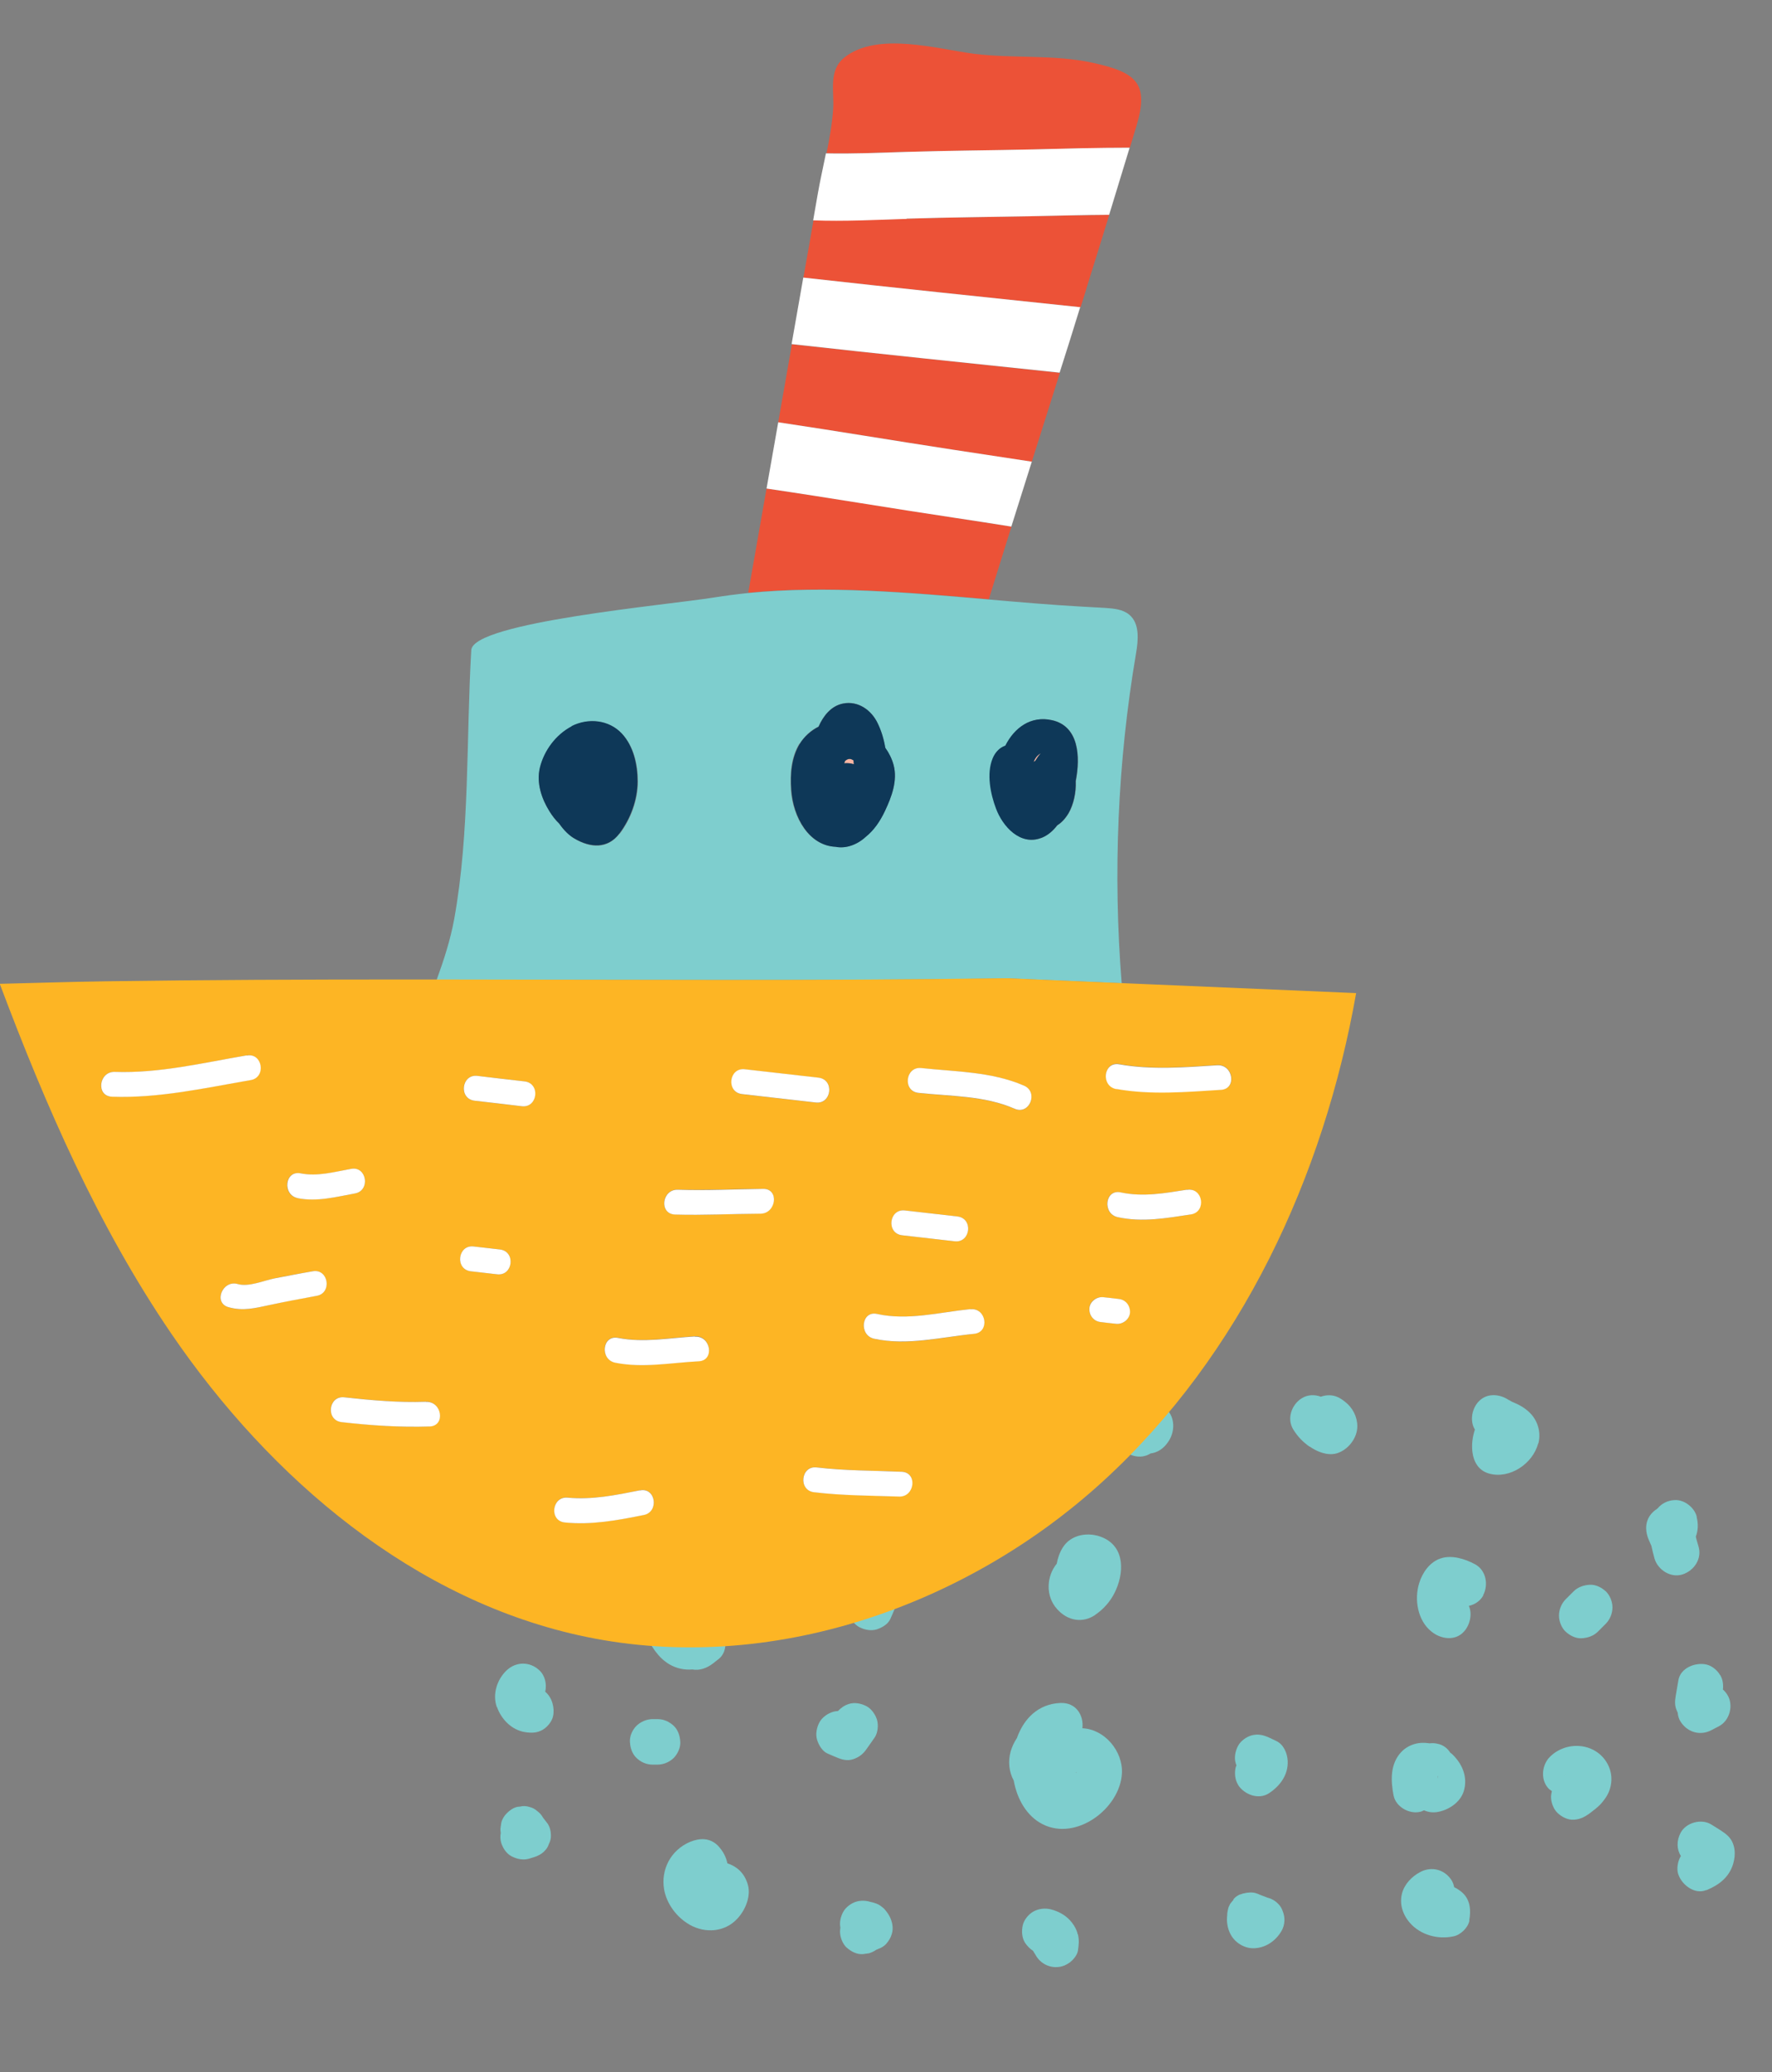 <svg viewBox="0 0 147.093 172" version="1.1" xmlns="http://www.w3.org/2000/svg" id="Layer_1" style="max-height: 500px" width="147.093" height="172">
  
  <rect x="0" y="0" width="147.093" height="172" fill="#808080" stroke="none"/>
  
  <defs>
    <style>
      .st0 {
        fill: #0e3858;
      }

      .st1 {
        fill: #ec5237;
      }

      .st2 {
        fill: #7ecece;
      }

      .st3 {
        fill: #f9b5a2;
      }

      .st4 {
        fill: #fff;
      }

      .st5 {
        fill: #fdb524;
      }
    </style>
  </defs>
  <polygon points="117.97 148.4 117.97 148.38 117.96 148.38 117.96 148.38 117.97 148.4" class="st2"></polygon>
  <path d="M119.3,147.75h0s0,0,0,0Z" class="st2"></path>
  <path d="M121.39,132.6v.04h0v-.06h0Z" class="st2"></path>
  <polygon points="121.42 132.49 121.42 132.49 121.41 132.5 121.42 132.49" class="st2"></polygon>
  <path d="M119.33,147.54h0v.08c.08-.34,0-.26,0-.08Z" class="st2"></path>
  <polygon points="121.38 132.57 121.39 132.57 121.38 132.57 121.38 132.57" class="st2"></polygon>
  <path d="M77.61,122.12s.04.01.07.03c-.03,0-.04-.03-.07-.03h0Z" class="st2"></path>
  <path d="M79.54,121.2s.06.06,0-.04v.04Z" class="st2"></path>
  <path d="M89.33,147.15c.11-.15-.1,0,0,0h0Z" class="st2"></path>
  <path d="M57.13,134.81h.01c-.14,0-.25.06-.01,0Z" class="st2"></path>
  <path d="M121.44,132.48h-.01c.06-.04.1-.08.01-.01h0Z" class="st2"></path>
  <path d="M129.89,147.35s.04-.06-.21.18h0c.07-.06.12-.11.19-.17h.01Z" class="st2"></path>
  <path d="M57.25,159.76c1.3.73,2.92.62,3.96-.51.69-.74,1.17-1.93.84-2.91-.29-.91-.91-1.43-1.67-1.68-.11-.54-.37-1.03-.8-1.48-.66-.65-1.5-.63-2.3-.3-1.59.68-2.44,2.28-2.15,3.96.21,1.19,1.06,2.32,2.11,2.91h.01Z" class="st2"></path>
  <path d="M70.28,161.65c.36.33.84.58,1.34.55.17-.03.33-.04.51-.07.23-.07.43-.17.62-.3.07-.03.12-.04.19-.08.23-.08.44-.21.61-.39.22-.25.39-.52.48-.84.15-.47.04-1.03-.19-1.46-.12-.23-.29-.46-.47-.65-.07-.07-.32-.26-.4-.3-.08-.06-.39-.17-.47-.19s-.17-.04-.26-.06c-.36-.12-.79-.12-1.12-.03-.44.12-.91.46-1.13.87-.21.39-.32.86-.23,1.3-.01.11-.03.21-.03.32,0,.47.21,1.02.55,1.34Z" class="st2"></path>
  <path d="M89.46,160.55c-.08-.37-.26-.68-.48-.97-.44-.57-1.06-.92-1.75-1.1-.48-.12-1.03-.06-1.46.19-.4.23-.77.68-.87,1.13-.11.48-.08,1.03.19,1.46.18.26.4.5.66.66.08.14.18.28.26.43.4.65,1.13,1.01,1.89.91.34-.04.62-.17.9-.37.29-.22.62-.61.68-.98.07-.52.11-.84,0-1.35h-.01Z" class="st2"></path>
  <path d="M102.4,157.68c-.1.11-.19.22-.28.34h0c-.08.14-.15.29-.18.44h0c-.04.17-.07.33-.07.5-.07.55.03,1.15.3,1.63.36.66,1.12,1.13,1.88,1.12.98-.01,1.83-.59,2.32-1.42.3-.52.33-1.13.1-1.68-.08-.23-.21-.44-.39-.61-.23-.23-.51-.4-.84-.48-.22-.08-.46-.18-.68-.26-.08-.04-.18-.08-.28-.11h0c-.3-.11-.7-.08-1.05.01h-.03s-.07.03-.11.04-.08.03-.12.04h-.03c-.19.08-.39.21-.52.37l-.03.03v.04Z" class="st2"></path>
  <path d="M121.96,159.4c.15-.81.1-1.68-.55-2.29-.21-.19-.44-.34-.7-.47-.04-.21-.11-.4-.22-.58-.58-.9-1.66-1.17-2.59-.68-.7.37-1.31.99-1.52,1.78-.23.9.07,1.79.68,2.47.88.99,2.32,1.37,3.6,1.09.59-.12,1.21-.72,1.32-1.32h-.01Z" class="st2"></path>
  <path d="M55.92,143.24c-.37-.34-.83-.55-1.34-.55h-.4c-.48,0-.99.21-1.34.55s-.58.87-.55,1.34c.03.5.18.99.55,1.34s.83.55,1.34.55h.4c.48,0,.99-.21,1.34-.55.33-.33.58-.87.55-1.34-.03-.5-.18-.99-.55-1.34Z" class="st2"></path>
  <path d="M69.15,142.09c-.44.12-.91.46-1.13.87-.23.44-.34.98-.19,1.46.14.44.43.94.87,1.13.22.1.44.19.66.28.47.21.95.36,1.46.19.5-.17.84-.44,1.13-.87.22-.32.44-.62.66-.94.26-.39.32-1.02.19-1.46s-.46-.91-.87-1.13c-.44-.23-.98-.34-1.46-.19-.37.12-.66.32-.91.59-.12,0-.26.03-.4.06h-.01Z" class="st2"></path>
  <path d="M93.13,147.2c.1-1.83-1.42-3.67-3.28-3.75.12-1.03-.48-2.14-1.81-2.1-1.86.07-3.06,1.31-3.63,2.92-.23.34-.41.73-.52,1.12-.22.79-.14,1.68.26,2.4.28,1.56,1.09,2.97,2.41,3.63,2.79,1.41,6.41-1.31,6.57-4.22h0ZM89.33,147.15c-.1,0,.11-.15,0,0h0Z" class="st2"></path>
  <path d="M102.77,148.15c.52.81,1.71,1.27,2.59.68.91-.61,1.59-1.53,1.53-2.68-.03-.62-.33-1.35-.94-1.64-.19-.1-.4-.18-.59-.28-.47-.22-.94-.33-1.46-.19-.44.12-.91.46-1.13.87-.23.44-.34.98-.19,1.46.01.04.03.1.06.15-.01.06-.04.1-.06.15-.12.46-.07,1.06.19,1.46h0Z" class="st2"></path>
  <path d="M118.03,150.34s.12-.06.18-.08c.37.17.8.22,1.27.11.95-.22,1.88-.91,2.08-1.9.22-.99-.14-1.92-.8-2.65-.11-.12-.23-.25-.37-.34-.23-.36-.58-.65-1.05-.74-.22-.06-.44-.06-.68-.04-.84-.14-1.71.06-2.35.73-.92.99-.87,2.36-.63,3.6.19.98,1.41,1.63,2.33,1.32h.01ZM119.33,147.54c0-.18.08-.25,0,.08v-.08h0ZM119.3,147.75h0s0,0,0,0ZM117.97,148.38h-.01.01Z" class="st2"></path>
  <path d="M128.65,148.53s.11.1.17.14c-.04.17-.07.34-.07.48,0,.47.21,1.02.55,1.34.36.33.84.58,1.34.55.54-.03.92-.23,1.34-.55-.73.57.39-.29.29-.22.11-.08.22-.17.32-.26.28-.23.51-.52.72-.83.55-.84.61-1.93.11-2.81-.98-1.75-3.42-1.92-4.79-.52-.69.72-.76,1.99,0,2.69h.03ZM129.89,147.35s-.14.11-.19.17h0c.25-.23.26-.22.21-.18h-.01Z" class="st2"></path>
  <path d="M57.37,134.7s-.06-.07-.07-.11c-.15-.26-.29-.54-.43-.8-.46-.92-1.75-1.17-2.59-.68-.94.55-1.13,1.67-.68,2.59.46.94,1.03,1.89,1.96,2.44.61.36,1.27.48,1.92.43.59.11,1.21-.11,1.72-.51.15-.12.32-.25.47-.37.73-.58.68-1.82.15-2.5-.59-.74-1.6-.95-2.44-.5h-.01ZM57.13,134.81c-.22.06-.11,0,.01,0h-.01Z" class="st2"></path>
  <path d="M70.45,133.92c.12.44.46.91.87,1.13.44.23.98.34,1.46.19.44-.14.94-.43,1.13-.87.14-.32.28-.62.4-.94.07-.15.12-.3.19-.46.08-.25.1-.51.03-.76-.06-.4-.22-.81-.52-1.09-.25-.22-.52-.39-.84-.48-.43-.14-1.09-.07-1.46.19-.14.1-.28.19-.4.28-.41.29-.73.63-.87,1.13-.07.26-.08.57-.03.87v.04c-.06.25-.04.51.03.76h.01Z" class="st2"></path>
  <path d="M90.92,134.03c.68-.46,1.24-1.1,1.6-1.82.79-1.57.91-3.77-.98-4.59-1.15-.5-2.66-.28-3.34.86-.25.41-.4.86-.48,1.31-.84,1.02-.97,2.68.04,3.78.84.94,2.08,1.2,3.16.47Z" class="st2"></path>
  <path d="M123.11,132.42c.47-.88.25-2.1-.68-2.59-.8-.43-1.92-.79-2.83-.48-.91.29-1.52,1.17-1.79,2.04-.43,1.35-.14,3.12,1.02,4.04.77.62,1.95.81,2.69,0,.48-.52.72-1.43.41-2.14.5-.11.94-.4,1.2-.87h-.03ZM121.38,132.57h0ZM121.39,132.64h0v-.04h0v.06h0ZM121.42,132.49h0ZM121.42,132.49h.01c.07-.1.03-.04-.01.01h0Z" class="st2"></path>
  <path d="M132.64,135.43l.66-.66c.34-.34.55-.86.55-1.34s-.21-1.02-.55-1.34c-.36-.33-.84-.58-1.34-.55s-.98.19-1.34.55l-.66.66c-.34.34-.55.86-.55,1.34s.21,1.02.55,1.34c.36.33.84.58,1.34.55s.98-.19,1.34-.55Z" class="st2"></path>
  <path d="M62.45,120.46c-1.6.23-2.3,1.5-2.95,2.83-.46.92-.25,2.06.68,2.59.84.48,2.14.25,2.59-.68l.04-.08c.59.29,1.28.37,2.08.25,1.08-.17,1.49-1.42,1.32-2.33-.32-1.75-2.08-2.81-3.78-2.57h.01Z" class="st2"></path>
  <path d="M79.14,117.36c-.84-.48-2.14-.25-2.59.68-.8,1.63-1.45,4.18.22,5.5.51.4,1.12.59,1.77.57,1.13-.07,2.01-.59,2.37-1.71.25-.77.22-1.64-.19-2.36-.19-.32-.41-.58-.68-.79.08-.73-.19-1.46-.9-1.88h0ZM77.61,122.12h0s.04.03.07.03c-.03,0-.06-.03-.07-.03ZM79.54,121.2v-.04c.04.11.03.1,0,.04Z" class="st2"></path>
  <path d="M94.08,120.83c.54.15,1.03.06,1.43-.19.58-.07,1.08-.41,1.43-.92.5-.68.62-1.67.17-2.41-.19-.32-.43-.54-.69-.7.03-.29.06-.59.07-.88,0-1.02-.88-1.9-1.9-1.9s-1.89.87-1.9,1.9c0,.7-.14,1.38-.07,2.08.03.23.07.47.14.69h0c-.37.95.41,2.08,1.32,2.33h0Z" class="st2"></path>
  <path d="M108.72,120.07c.61.43,1.46.77,2.21.57.95-.26,1.74-1.26,1.74-2.25,0-.8-.39-1.55-1.01-2.03-.41-.33-.8-.55-1.34-.55-.22,0-.46.04-.68.12-.51-.19-1.1-.18-1.6.14-.84.54-1.24,1.7-.68,2.59.36.58.79,1.03,1.35,1.42h0Z" class="st2"></path>
  <path d="M127.7,119.81c.25-.97-.08-2-.83-2.66-.29-.26-.61-.46-.95-.62-.14-.07-.29-.12-.43-.19s-.48-.34-.07,0c-.76-.63-1.95-.8-2.69,0-.55.59-.74,1.61-.3,2.32-.19.58-.28,1.21-.21,1.82.1.86.52,1.59,1.39,1.83,1.72.48,3.64-.83,4.07-2.5h.01Z" class="st2"></path>
  <path d="M45.12,132.37c.36.06.72.03,1.06-.12.32-.14.55-.32.76-.58.23-.3.46-.76.41-1.15-.01-.12-.03-.25-.06-.37-.07-.52-.17-.95-.55-1.34-.33-.33-.87-.58-1.34-.55-.21,0-.4.04-.59.1-.17,0-.34.01-.51.06-.81.19-1.39.76-1.85,1.43-.54.83-.19,2.14.68,2.59.68.36,1.41.3,1.99-.07Z" class="st2"></path>
  <path d="M41.26,141.7c.36,1.02,1.23,1.9,2.32,2.07.52.08.99.08,1.46-.19.4-.23.77-.68.87-1.13.15-.69-.08-1.56-.65-2.03.14-.63-.01-1.35-.5-1.79-.77-.72-1.9-.73-2.69,0-.81.76-1.21,1.99-.83,3.06h.01Z" class="st2"></path>
  <path d="M41.6,152.95c.15.46.43.9.87,1.13s.97.34,1.46.19c.14-.04.28-.08.4-.12.32-.1.61-.25.84-.48.18-.17.32-.37.39-.61.12-.22.18-.47.17-.73,0-.34-.08-.66-.26-.95-.14-.18-.28-.36-.4-.52-.12-.22-.28-.4-.48-.54-.18-.17-.4-.28-.65-.34-.25-.08-.51-.1-.76-.03-.25,0-.48.08-.7.22-.4.26-.76.65-.87,1.13-.03.17-.04.33-.07.51,0,.11.01.22.03.33-.06.28-.04.58.04.83h0Z" class="st2"></path>
  <path d="M140.85,125.9c-.19-.77-1.02-1.43-1.83-1.39-.61.03-1.09.29-1.43.7,0,0-.03,0-.04.03-.95.61-1.1,1.61-.68,2.59.06.14.12.28.18.41,0,.01.01.03.03.06.07.36.17.72.26,1.06.28.95,1.35,1.64,2.33,1.32.97-.32,1.63-1.31,1.32-2.33-.04-.15-.1-.32-.14-.48-.03-.11-.06-.22-.08-.33h0c.18-.48.22-1.02.07-1.61v-.03Z" class="st2"></path>
  <path d="M142.78,139.03c-.23-.4-.68-.77-1.13-.87-.91-.21-2.17.28-2.33,1.32-.06.33-.11.66-.17.99-.07.44-.17.84-.04,1.3.04.14.1.26.15.37.03.28.1.55.25.77.58.9,1.66,1.19,2.59.68.21-.11.4-.21.61-.32.88-.47,1.21-1.75.68-2.59-.11-.18-.23-.32-.37-.44.04-.41,0-.81-.22-1.2h-.01Z" class="st2"></path>
  <path d="M141.65,156.89c1.05-.43,1.89-1.08,2.22-2.19.23-.77.19-1.68-.41-2.29-.37-.37-.91-.65-1.37-.95-.83-.55-2.14-.19-2.59.68-.34.66-.32,1.35.03,1.92,0,.01-.01.03-.03.04-.23.4-.34,1.01-.19,1.46.29.88,1.35,1.72,2.33,1.32h.01Z" class="st2"></path>
  <path d="M82.08,49.74c.62-2.01,1.26-4.03,1.88-6.03-1.55-.23-3.09-.48-4.64-.72-5.23-.8-10.46-1.67-15.69-2.44-.51,2.88-1.01,5.77-1.52,8.65,6.43-.63,13.31-.04,19.95.54h.01Z" class="st1"></path>
  <path d="M75.22,12.61c3.55-.11,7.09-.12,10.64-.21,2.65-.06,5.28-.12,7.93-.14.18-.61.37-1.21.55-1.82,1.05-3.5.03-4.43-3.64-5.23-3.23-.7-6.55-.34-9.81-.74-3.05-.39-8.08-1.89-10.82.32-1.32,1.08-.81,2.8-.91,4.26-.08,1.21-.3,2.44-.55,3.67,2.21.06,4.4-.06,6.64-.12h-.03Z" class="st1"></path>
  <path d="M85.65,38.32c.77-2.46,1.56-4.91,2.33-7.37-7.42-.79-14.84-1.56-22.25-2.37-.04.22-.08.44-.11.66-.34,1.93-.68,3.88-1.02,5.81,4.86.72,9.7,1.53,14.54,2.28,2.17.33,4.35.68,6.51.99Z" class="st1"></path>
  <path d="M90.16,24.01c.65-2.06,1.28-4.12,1.92-6.18-2.07.03-4.12.07-6.19.11-3.55.08-7.09.1-10.62.21-2.59.08-5.16.21-7.74.12-.28,1.59-.55,3.19-.84,4.77,7.67.86,15.34,1.64,23.01,2.46.15-.5.32-.99.47-1.49Z" class="st1"></path>
  <path d="M75.26,18.15c3.55-.11,7.08-.14,10.62-.21,2.07-.04,4.12-.1,6.19-.11.57-1.85,1.13-3.71,1.7-5.57-2.65,0-5.28.07-7.93.14-3.55.08-7.09.1-10.64.21-2.22.07-4.43.17-6.64.12-.22,1.1-.47,2.19-.66,3.27-.14.76-.26,1.52-.4,2.29,2.58.1,5.15-.04,7.74-.12h.01Z" class="st4"></path>
  <path d="M89.69,25.5c-7.67-.81-15.34-1.6-23.01-2.46-.32,1.83-.65,3.68-.97,5.52,7.42.83,14.84,1.59,22.25,2.37.58-1.81,1.15-3.63,1.71-5.45h.01Z" class="st4"></path>
  <path d="M83.95,43.71c.57-1.79,1.13-3.6,1.7-5.39-2.17-.33-4.35-.66-6.51-.99-4.86-.74-9.7-1.56-14.54-2.28-.32,1.83-.65,3.67-.97,5.5,5.24.77,10.46,1.66,15.69,2.44,1.55.23,3.09.47,4.64.72Z" class="st4"></path>
  <path d="M70.88,63.44c0-.11,0-.21-.03-.32-.11-.07-.21-.12-.32-.12-.15,0-.28.07-.4.19-.01.06-.03.12-.06.18.28-.03.54,0,.8.08h0Z" class="st3"></path>
  <path d="M85.94,63.14c.14-.23.29-.46.46-.63-.29.14-.48.4-.61.72h0s.1-.06.14-.08h.01Z" class="st3"></path>
  <path d="M83.17,81.21h.57c3.12.14,6.24.26,9.37.4-.73-9.13-.34-18.35,1.19-27.37.19-1.12.32-2.47-.55-3.21-.54-.46-1.3-.52-2-.57-.65-.04-1.3-.07-1.96-.11-2.5-.14-5.08-.36-7.71-.59-6.64-.58-13.53-1.17-19.95-.54-.95.1-1.9.22-2.84.37-3.88.63-20.03,2.06-20.17,4.37-.43,7.31-.11,15.13-1.42,22.34-.32,1.74-.86,3.39-1.45,5.02,15.64,0,31.27.11,46.92-.1h.01ZM82.41,62.97c.23-.57.62-.91,1.06-1.08.74-1.48,2.11-2.51,3.88-2.11,2.21.5,2.35,3.01,1.96,5.05.04.95-.18,1.95-.59,2.66-.28.47-.59.8-.94,1.01-.36.46-.79.84-1.32,1.05-1.74.68-3.17-.95-3.74-2.43-.46-1.21-.8-2.91-.29-4.15h-.01ZM66.38,61.73c.37-.59.92-1.12,1.56-1.42.39-.88,1.03-1.71,2.03-1.92,1.26-.25,2.36.54,2.88,1.64.29.62.51,1.31.63,2.03.3.43.55.91.69,1.43.36,1.31-.15,2.65-.72,3.82-.39.81-.9,1.59-1.59,2.14-.69.65-1.63,1.01-2.5.83-2.23-.08-3.56-2.46-3.71-4.73-.08-1.3.01-2.69.7-3.82h.01ZM51.44,69.18c-.98,1.31-2.41,1.23-3.74.44-.44-.26-.88-.7-1.27-1.24-.32-.3-.59-.66-.81-1.02-.66-1.06-1.1-2.36-.8-3.61.34-1.43,1.32-2.76,2.65-3.45,1.37-.72,3.1-.55,4.18.62.97,1.05,1.31,2.58,1.3,3.97,0,1.52-.58,3.08-1.49,4.3h-.01Z" class="st2"></path>
  <path d="M47.46,60.28c-1.32.69-2.3,2.01-2.65,3.45-.29,1.26.14,2.55.8,3.61.23.37.5.72.81,1.02.37.54.81.98,1.27,1.24,1.32.77,2.76.87,3.74-.44.91-1.21,1.49-2.79,1.49-4.3,0-1.39-.33-2.92-1.3-3.97-1.08-1.16-2.8-1.32-4.18-.62h.01Z" class="st0"></path>
  <path d="M86.44,69.55c.54-.21.97-.59,1.32-1.05.34-.21.66-.54.94-1.01.41-.72.63-1.71.59-2.66.4-2.04.26-4.55-1.96-5.05-1.77-.4-3.13.63-3.88,2.11-.44.15-.83.51-1.06,1.08-.51,1.26-.17,2.94.29,4.15.55,1.48,2,3.09,3.74,2.43h.01ZM86.4,62.52c-.17.18-.32.4-.46.63-.06.03-.1.07-.14.1h0c.12-.32.32-.58.61-.73h-.01Z" class="st0"></path>
  <path d="M69.37,70.29c.87.17,1.81-.19,2.5-.83.69-.55,1.2-1.31,1.59-2.14.55-1.17,1.06-2.52.72-3.82-.14-.52-.39-1.02-.69-1.43-.12-.72-.33-1.42-.63-2.03-.52-1.1-1.63-1.89-2.88-1.64-.99.19-1.64,1.03-2.03,1.92-.63.32-1.2.83-1.56,1.42-.69,1.13-.8,2.52-.7,3.82.15,2.28,1.48,4.65,3.71,4.73h-.01ZM70.13,63.18c.12-.12.25-.19.4-.19.11,0,.22.06.32.12,0,.11.01.21.03.32-.26-.08-.52-.11-.8-.08.03-.06.04-.11.06-.18h0Z" class="st0"></path>
  <path d="M112.58,82.43c-6.5-.28-13-.55-19.48-.83-3.12-.14-6.24-.26-9.37-.4h-.57c-15.64.22-31.27.11-46.92.1h-2.65c-8.26,0-16.53.03-24.79.15-2.94.04-5.88.14-8.82.21,3.82,10.15,8.15,20.11,14.25,29.05,8.22,12.04,20.18,22.22,34.46,25.16,15.18,3.13,31.44-2.47,42.88-12.93,11.44-10.46,18.32-25.27,21.01-40.55v.03ZM98.84,100.8c-2.03.32-4.03.68-6.07.23-1.3-.28-1.06-2.35.23-2.06,1.88.4,3.64.07,5.5-.22,1.32-.21,1.64,1.83.32,2.04h.01ZM92.91,88.32c2.69.48,5.42.25,8.14.08,1.32-.08,1.66,1.97.32,2.04-2.88.17-5.82.44-8.69-.07-1.31-.23-1.08-2.29.23-2.06ZM75.11,100.47c1.46.17,2.91.33,4.37.5,1.32.15,1.09,2.21-.23,2.06-1.46-.17-2.91-.33-4.37-.5-1.32-.15-1.09-2.21.23-2.06ZM61.83,88.76c2.04.23,4.08.47,6.13.7,1.32.15,1.09,2.21-.23,2.06-2.04-.23-4.08-.47-6.13-.7-1.32-.15-1.09-2.21.23-2.06ZM24.95,97.39c1.43.29,2.8-.11,4.19-.37,1.31-.23,1.63,1.81.32,2.04-1.59.29-3.15.7-4.76.39-1.3-.26-1.08-2.32.23-2.06h.01ZM9.28,91.03c-1.34-.04-1.09-2.11.23-2.06,3.7.14,7.34-.74,10.95-1.37,1.32-.22,1.63,1.82.32,2.04-3.82.66-7.62,1.52-11.52,1.38h.01ZM26.27,107.56c-1.31.22-2.61.47-3.9.76-1.2.26-2.19.54-3.41.18-1.28-.37-.5-2.29.77-1.92.91.26,2.15-.28,3.05-.47,1.05-.22,2.11-.41,3.17-.59,1.32-.23,1.63,1.82.32,2.04ZM35.67,118.39c-2.46.1-4.88-.08-7.33-.36-1.32-.15-1.09-2.21.23-2.06,2.25.25,4.51.46,6.77.37,1.32-.06,1.64,2,.32,2.04ZM41.27,105.77c-.73-.08-1.46-.17-2.19-.25-1.32-.15-1.09-2.21.23-2.06.73.08,1.46.17,2.19.25,1.32.15,1.09,2.21-.23,2.06ZM43.31,91.82c-1.31-.15-2.62-.3-3.93-.46-1.32-.15-1.09-2.21.23-2.06,1.31.15,2.62.3,3.93.46,1.32.15,1.09,2.21-.23,2.06ZM53.44,125.74c-2.18.44-4.32.84-6.55.62-1.32-.12-1.09-2.19.23-2.06,2.04.19,4-.19,6-.61,1.31-.26,1.63,1.78.32,2.04ZM58,112.97c-2.3.12-4.65.59-6.94.12-1.3-.26-1.08-2.32.23-2.06,2.12.43,4.25,0,6.39-.12,1.32-.07,1.66,1.97.32,2.04h0ZM63.12,100.73c-2.37.03-4.73.15-7.1.07-1.34-.04-1.09-2.1.23-2.06,2.37.07,4.73-.06,7.1-.07,1.34-.01,1.08,2.04-.23,2.06ZM74.61,124.21c-2.36-.1-4.7-.08-7.05-.36-1.32-.17-1.09-2.22.23-2.06,2.35.28,4.69.28,7.05.36,1.34.06,1.09,2.11-.23,2.06ZM80.86,110.71c-2.73.29-5.57,1.02-8.3.41-1.3-.29-1.06-2.35.23-2.06,2.55.57,5.19-.14,7.75-.4,1.32-.14,1.64,1.9.32,2.04ZM84.23,92.04c-2.51-1.09-5.31-1.03-7.99-1.32-1.32-.14-1.09-2.21.23-2.06,2.87.3,5.84.28,8.53,1.46,1.23.54.46,2.46-.77,1.92ZM90.42,108.58c.04-.57.61-.98,1.15-.91.44.06.87.1,1.31.15.58.07.95.59.91,1.15-.04.57-.61.98-1.15.91-.44-.06-.87-.1-1.31-.15-.58-.07-.95-.59-.91-1.15Z" class="st5"></path>
  <path d="M20.47,87.6c-3.63.62-7.26,1.5-10.95,1.37-1.32-.04-1.57,2.01-.23,2.06,3.9.14,7.7-.72,11.52-1.38,1.31-.22.99-2.28-.32-2.04h-.01Z" class="st4"></path>
  <path d="M24.7,99.45c1.61.32,3.17-.1,4.76-.39,1.31-.23.99-2.29-.32-2.04-1.41.25-2.77.65-4.19.37-1.31-.26-1.53,1.79-.23,2.06h-.01Z" class="st4"></path>
  <path d="M25.96,105.52c-1.06.18-2.11.39-3.17.59-.9.18-2.14.73-3.05.47-1.27-.37-2.06,1.56-.77,1.92,1.21.34,2.19.08,3.41-.18,1.3-.28,2.59-.52,3.9-.76,1.31-.22.99-2.28-.32-2.04Z" class="st4"></path>
  <path d="M43.55,89.76c-1.31-.15-2.62-.3-3.93-.46-1.32-.15-1.56,1.9-.23,2.06,1.31.15,2.62.3,3.93.46,1.32.15,1.56-1.9.23-2.06Z" class="st4"></path>
  <path d="M41.5,103.71c-.73-.08-1.46-.17-2.19-.25-1.32-.15-1.56,1.9-.23,2.06.73.08,1.46.17,2.19.25,1.32.15,1.56-1.9.23-2.06Z" class="st4"></path>
  <path d="M61.59,90.81c2.04.23,4.08.47,6.13.7,1.32.15,1.56-1.9.23-2.06-2.04-.23-4.08-.47-6.13-.7-1.32-.15-1.56,1.9-.23,2.06Z" class="st4"></path>
  <path d="M63.36,98.68c-2.37.03-4.73.15-7.1.07-1.32-.04-1.57,2.01-.23,2.06,2.37.07,4.73-.06,7.1-.07,1.31-.01,1.57-2.07.23-2.06Z" class="st4"></path>
  <path d="M85,90.11c-2.7-1.17-5.66-1.15-8.53-1.46-1.32-.14-1.56,1.92-.23,2.06,2.69.29,5.48.22,7.99,1.32,1.23.54,2-1.39.77-1.92Z" class="st4"></path>
  <path d="M74.88,102.53c1.46.17,2.91.33,4.37.5,1.32.15,1.56-1.9.23-2.06-1.46-.17-2.91-.33-4.37-.5-1.32-.15-1.56,1.9-.23,2.06Z" class="st4"></path>
  <path d="M92.67,90.39c2.87.51,5.81.25,8.69.07,1.32-.08,1.01-2.12-.32-2.04-2.7.17-5.44.4-8.14-.08-1.31-.23-1.55,1.82-.23,2.06Z" class="st4"></path>
  <path d="M98.52,98.75c-1.86.29-3.63.62-5.5.22-1.3-.28-1.53,1.78-.23,2.06,2.04.44,4.03.08,6.07-.23,1.31-.21,1.01-2.25-.32-2.04h-.01Z" class="st4"></path>
  <path d="M35.35,116.35c-2.26.08-4.52-.12-6.77-.37-1.32-.15-1.56,1.9-.23,2.06,2.44.28,4.87.44,7.33.36,1.32-.06,1.01-2.1-.32-2.04Z" class="st4"></path>
  <path d="M57.69,110.93c-2.12.12-4.26.54-6.39.12-1.31-.26-1.53,1.79-.23,2.06,2.29.46,4.64,0,6.94-.12,1.32-.07,1.01-2.12-.32-2.04h0Z" class="st4"></path>
  <path d="M53.12,123.7c-2,.4-3.95.8-6,.61-1.32-.12-1.56,1.93-.23,2.06,2.23.22,4.37-.18,6.55-.62,1.3-.26.99-2.32-.32-2.04Z" class="st4"></path>
  <path d="M80.55,108.66c-2.55.26-5.19.97-7.75.4-1.3-.29-1.53,1.78-.23,2.06,2.73.59,5.57-.14,8.3-.41,1.32-.14,1.01-2.18-.32-2.04Z" class="st4"></path>
  <path d="M93.8,108.97c.04-.57-.33-1.08-.91-1.15-.44-.06-.87-.1-1.31-.15-.54-.06-1.1.36-1.15.91-.04.57.33,1.08.91,1.15.44.06.87.1,1.31.15.54.06,1.1-.36,1.15-.91Z" class="st4"></path>
  <path d="M74.85,122.16c-2.36-.1-4.7-.08-7.05-.36-1.32-.17-1.56,1.9-.23,2.06,2.35.28,4.69.28,7.05.36,1.32.06,1.57-2,.23-2.06Z" class="st4"></path>
</svg>